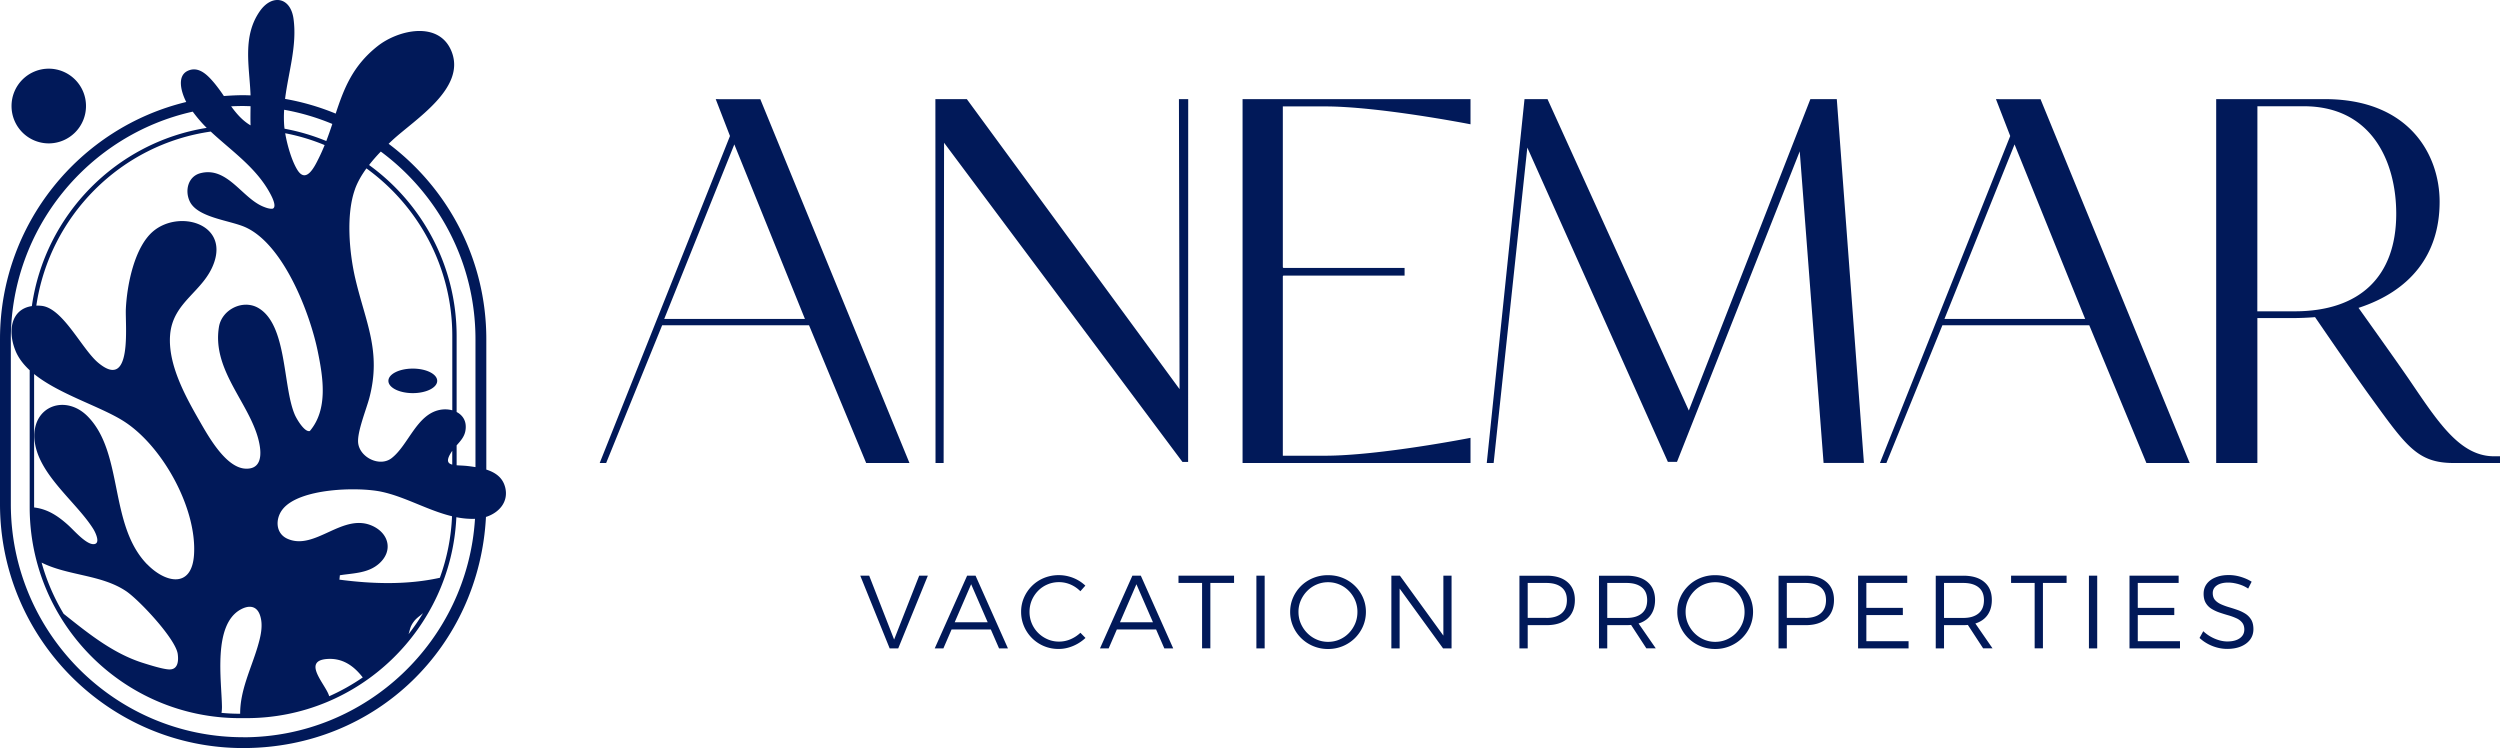 <svg xmlns="http://www.w3.org/2000/svg" width="264" height="79" fill="none"><g fill="#011959" clip-path="url(#a)"><path d="M53.327 51.393c-.279-1.01-1.066-1.516-1.972-1.805V35.814c0-8.432-4.056-15.927-10.317-20.63q.194-.187.389-.368c2.366-2.195 7.804-5.484 6.261-9.374-1.304-3.284-5.625-2.305-7.822-.565-2.65 2.095-3.56 4.524-4.417 7.12a25.5 25.5 0 0 0-5.346-1.553c.353-2.825 1.282-5.626.893-8.455-.316-2.315-2.27-2.637-3.547-.823-1.872 2.664-1.113 5.82-.994 8.8v.106c-.26-.01-.517-.019-.782-.019-.687 0-1.36.037-2.032.088a17 17 0 0 0-.975-1.328c-.692-.826-1.662-1.892-2.852-1.327-1.167.556-.668 2.273-.146 3.284C8.403 13.489 0 23.685 0 35.814V53.23c0 14.205 11.52 25.765 25.677 25.765s24.936-10.83 25.641-24.406c1.378-.436 2.449-1.612 2.01-3.2zM37.495 19.95c.275-.753.7-1.48 1.2-2.168 5.483 3.964 9.067 10.421 9.067 17.705v7.84a2.9 2.9 0 0 0-1.342-.037c-2.434.5-3.304 3.73-5.07 5.094-1.26.969-3.383-.088-3.53-1.63-.11-1.149.865-3.528 1.186-4.745 1.29-4.905-.408-7.987-1.483-12.58-.641-2.742-1.003-6.806-.023-9.48zm10.262 27.657v1.456c-.517-.133-.677-.473 0-1.456m-7.47 4.322c2.508.533 4.907 1.98 7.447 2.586a21.6 21.6 0 0 1-1.286 6.499c-3.47.767-7.104.656-10.605.197l.046-.464c1.446-.23 2.984-.202 4.146-1.235 1.479-1.314 1.058-3.15-.668-3.96-3.162-1.483-6.092 2.646-9.012 1.342-1.268-.565-1.3-2.104-.517-3.105 1.748-2.236 7.918-2.397 10.454-1.86zm4.385 12.814a21 21 0 0 1-1.529 2.223c.17-.487.142-.776.563-1.337.293-.39.678-.61.966-.886m-6.371 6.797a22 22 0 0 1-3.543 1.984v-.009c-.297-1.162-2.957-3.734-.21-3.927 1.63-.114 2.81.721 3.762 1.952zm-8.294-59.949a24.3 24.3 0 0 1 5.085 1.497 39 39 0 0 1-.636 1.805 22 22 0 0 0-4.408-1.3l-.027-.21a12 12 0 0 1-.014-1.792m4.275 3.73c-.183.45-.38.9-.604 1.35-.426.858-1.327 2.792-2.275 1.272-.581-.928-1.07-2.59-1.286-3.872 1.446.276 2.838.698 4.165 1.25m-8.605-4.125c.261 0 .522.014.783.018-.01.67-.023 1.346 0 2.012h-.023c-.833-.496-1.46-1.217-2.028-1.998q.634-.033 1.273-.032zm-3.414 2.705c2.17 2.026 4.75 3.762 6.23 6.467.169.308.782 1.437.32 1.662-.302.06-.714-.087-1.003-.206-2.252-.91-3.79-4.253-6.623-3.541-1.323.33-1.693 1.828-1.153 2.976.824 1.745 4.28 1.998 5.922 2.755 4 1.842 6.78 9.044 7.607 13.127.559 2.737 1.099 6.08-.842 8.372-.558.17-1.414-1.295-1.597-1.736-1.282-3.008-.783-9.507-3.863-11.266-1.634-.932-3.85.188-4.142 2.025-.678 4.207 2.636 7.455 3.927 11.078.48 1.346 1.075 4.019-1.167 3.872-2.055-.138-3.873-3.408-4.806-5.034-1.51-2.627-3.36-5.989-3.108-9.089.284-3.532 3.566-4.551 4.641-7.624 1.46-4.165-3.73-5.594-6.43-3.316-1.987 1.681-2.765 5.681-2.884 8.175-.083 1.727.723 8.768-2.93 5.7-1.734-1.456-3.712-5.773-5.982-6.003a5 5 0 0 0-.544-.023c1.405-9.507 8.939-17.03 18.431-18.38zm3.135 50.47c.847-.473 1.684-.441 2.046.565.394 1.097.06 2.36-.26 3.43-.692 2.297-1.836 4.552-1.823 7.005h-.032q-.98-.001-1.94-.092c.046-.22.05-.551.05-.648-.041-2.788-.97-8.616 1.954-10.26zm-9.859-4.776c-4.05-4.162-2.471-11.707-6.248-15.593-2.338-2.407-5.877-1.157-5.652 2.32.238 3.678 4.426 6.654 6.225 9.557.22.358.81 1.575.004 1.584-.805.01-2.069-1.474-2.66-2.002-1.066-.96-2.155-1.7-3.606-1.874v-14.09c2.646 2.135 6.944 3.398 9.42 4.955 4.115 2.59 7.799 9.236 7.465 14.15-.247 3.583-3.04 2.944-4.939.992zm2.28 11.096c-.705-.046-2.046-.473-2.76-.698-3.15-1.002-5.786-3.142-8.34-5.177a21.8 21.8 0 0 1-2.325-5.405c2.801 1.4 6.303 1.254 8.925 3.017 1.378.928 5.245 5.048 5.451 6.641.101.767.014 1.681-.951 1.622m7.858 7.16c-13.53 0-24.533-11.046-24.533-24.618V35.82c0-11.74 8.234-21.582 19.21-24.03.449.607.934 1.18 1.474 1.714-9.552 1.524-17.09 9.185-18.464 18.82-2.179.322-2.59 2.6-1.725 4.722.315.772.842 1.447 1.496 2.053v14.467c0 12.281 9.955 22.27 22.194 22.27h.696c11.887 0 21.618-9.424 22.167-21.218.645.129 1.3.193 1.968.17-.801 12.855-11.47 23.07-24.478 23.07zM50.21 49.326c-.274-.041-.544-.083-.8-.11-.408-.05-.83-.055-1.19-.083V47.03c.393-.446.796-.873.92-1.502.191-.988-.239-1.667-.92-2.02v-8.015c0-7.431-3.653-14.022-9.246-18.068.389-.496.805-.974 1.24-1.42 6.06 4.488 9.996 11.698 9.996 19.818v13.508z"/><path d="M43.592 41.514c1.423 0 2.576-.579 2.576-1.295 0-.717-1.153-1.295-2.576-1.295s-2.577.578-2.577 1.295c0 .716 1.153 1.295 2.577 1.295M5.15 15.142a3.94 3.94 0 0 0 3.931-3.945A3.935 3.935 0 0 0 5.15 7.252a3.935 3.935 0 0 0-3.931 3.945 3.935 3.935 0 0 0 3.931 3.945M63.328 48.894l13.758-34.533-1.505-3.89s4.682.014 4.705 0L96.04 48.894h-4.572L85.435 34.35H69.923L64.01 48.894h-.687zm6.815-15.216H85l-7.456-18.43zM98.791 48.894l-.014-38.423h3.323l22.46 30.62-.064-30.62h.979l-.009 38.308h-.599L99.693 15.073l-.046 33.821zM135.467 11.238V28.2c0 .05.041.097.096.097h12.761v.803h-12.761a.097.097 0 0 0-.096.097v18.927h4.44c5.753 0 15.379-1.888 15.379-1.888v2.66h-24.071V10.47h24.071v2.655s-9.631-1.888-15.379-1.888zM157.002 48.894l3.986-38.423h2.431l14.921 32.88 12.834-32.88h2.792l2.865 38.414h-4.261l-2.517-32.902-12.963 32.792h-.961l-14.843-33.192-3.557 33.311h-.732zM198.52 48.894l13.759-34.533-1.506-3.89s4.682.014 4.705 0l15.754 38.423h-4.572l-6.033-14.545h-15.511l-5.914 14.545h-.686zm6.815-15.216h14.858l-7.456-18.43zM264 48.178v.716h-4.87c-3.881 0-5.039-1.786-8.957-7.196-1.227-1.695-3.612-5.154-5.703-8.208-.76.065-1.685.097-2.197.097h-3.895v15.307h-4.349V10.467h11.47c8.949 0 12.125 5.906 12.125 10.839 0 5.63-3.14 9.438-8.564 11.206 2.257 3.169 4.559 6.402 5.543 7.858 2.957 4.359 5.232 7.813 8.774 7.813.344 0 .618 0 .623-.005m-21.7-15.303c6.916 0 10.742-3.683 10.742-10.306 0-5.461-2.558-11.349-9.762-11.349h-4.898l-.009 21.655zM90.85 60.794h.938l2.631 6.743 2.646-6.743h.915l-3.126 7.675h-.906l-3.103-7.675zM102.122 60.794h.898l3.419 7.675h-.939l-2.947-6.774-2.93 6.774h-.915l3.419-7.675zm-1.913 4.92h4.641v.757h-4.641zM114.091 62.439a3.3 3.3 0 0 0-1.029-.708 3.1 3.1 0 0 0-1.232-.257c-.425 0-.833.078-1.212.24q-.569.24-.994.674-.426.436-.668 1.002-.239.571-.238 1.226a3.1 3.1 0 0 0 .906 2.213q.425.427.994.676.568.248 1.212.248c.431 0 .829-.083 1.218-.248a3.5 3.5 0 0 0 1.043-.685l.536.547a4.4 4.4 0 0 1-.838.615 4.3 4.3 0 0 1-.965.404 3.7 3.7 0 0 1-1.039.143 3.92 3.92 0 0 1-3.648-2.393 3.8 3.8 0 0 1-.307-1.525 3.7 3.7 0 0 1 .307-1.51q.309-.705.851-1.24a3.9 3.9 0 0 1 1.268-.832 4.1 4.1 0 0 1 1.561-.294q.523.001 1.025.133a4.038 4.038 0 0 1 1.771.974l-.526.592zM119.575 60.794h.897l3.419 7.675h-.938l-2.948-6.774-2.929 6.774h-.916l3.419-7.675zm-1.909 4.92h4.641v.757h-4.641zM124.449 60.794h5.868v.767h-2.504v6.903h-.874v-6.903h-2.49zM132.675 60.794h.874v7.675h-.874zM140.245 60.74q.83-.001 1.556.293a3.932 3.932 0 0 1 2.129 2.071q.31.705.311 1.511-.001.808-.311 1.525a4 4 0 0 1-.856 1.25 3.998 3.998 0 0 1-2.829 1.144 4.006 4.006 0 0 1-2.838-1.144 3.9 3.9 0 0 1-.856-1.25 3.8 3.8 0 0 1-.311-1.525q.002-.812.311-1.515c.206-.473.495-.882.856-1.24a4 4 0 0 1 1.273-.827 4.1 4.1 0 0 1 1.565-.294m0 .743q-.645.001-1.208.244-.562.24-.993.675-.432.435-.678 1.001a3 3 0 0 0-.247 1.217c0 .432.082.85.247 1.226q.249.572.682 1.01c.293.295.623.52.998.68a3 3 0 0 0 1.195.244c.421 0 .833-.078 1.208-.243q.563-.24.989-.68t.668-1.01q.239-.572.238-1.227a3.1 3.1 0 0 0-.238-1.217 3.2 3.2 0 0 0-.668-1.001 3.06 3.06 0 0 0-2.197-.919zM146.928 60.794h.906l4.815 6.642-.229.078v-6.72h.865v7.675h-.897l-4.815-6.632.229-.078v6.71h-.874zM163.322 60.794q1.42 0 2.202.676.782.674.782 1.892c0 .813-.261 1.492-.782 1.956q-.782.697-2.202.698h-2.38l.384-.385v2.838h-.874v-7.675h2.875zm-.032 4.46q1.037 0 1.606-.478c.38-.316.568-.785.568-1.396s-.188-1.052-.568-1.36q-.569-.46-1.606-.459h-2.348l.384-.385v4.46l-.384-.387h2.348zM171.758 60.794q1.44 0 2.229.676.788.674.787 1.892c0 .813-.261 1.492-.787 1.956q-.788.697-2.229.698h-2.032v2.457h-.874V60.8h2.906zm0 4.46q1.036 0 1.611-.478c.385-.316.572-.785.572-1.396s-.192-1.052-.572-1.36q-.575-.46-1.611-.459h-2.032v3.693zm.261.395h.883l1.946 2.815h-.994zM181.127 60.74q.83-.001 1.556.293a3.932 3.932 0 0 1 2.129 2.071q.31.705.311 1.511-.002.808-.311 1.525a4 4 0 0 1-.856 1.25 4 4 0 0 1-2.829 1.143 4 4 0 0 1-1.565-.303 4 4 0 0 1-1.273-.84 3.9 3.9 0 0 1-.856-1.25 3.8 3.8 0 0 1-.311-1.525q.001-.812.311-1.515c.206-.473.495-.882.856-1.24.366-.354.787-.63 1.273-.827a4.1 4.1 0 0 1 1.565-.294m0 .743q-.645.001-1.208.244-.562.24-.994.675-.43.435-.677 1.001a3 3 0 0 0-.247 1.217c0 .432.082.85.247 1.226q.249.572.682 1.01c.293.295.622.52.998.68a3 3 0 0 0 1.194.244c.422 0 .833-.078 1.209-.243q.563-.24.988-.68.427-.44.669-1.01.239-.572.238-1.227a3.1 3.1 0 0 0-.238-1.217 3.2 3.2 0 0 0-.669-1.001 3.05 3.05 0 0 0-2.197-.919zM190.684 60.794q1.42 0 2.202.676.783.674.783 1.892c0 .813-.261 1.492-.783 1.956q-.781.697-2.202.698h-2.38l.385-.385v2.838h-.875v-7.675h2.875zm-.032 4.46q1.037 0 1.607-.478c.38-.316.567-.785.567-1.396s-.187-1.052-.567-1.36q-.57-.46-1.607-.459h-2.348l.385-.385v4.46l-.385-.387h2.348zM196.213 60.794h5.19v.767h-4.316v2.632h3.854v.758h-3.854v2.76h4.458v.758h-5.332zM207.321 60.794q1.441 0 2.229.676.79.674.788 1.892c0 .813-.261 1.492-.788 1.956q-.788.697-2.229.698h-2.032v2.457h-.874V60.8h2.906zm0 4.46q1.036 0 1.612-.478c.384-.316.572-.785.572-1.396s-.192-1.052-.572-1.36q-.576-.46-1.612-.459h-2.032v3.693zm.261.395h.884l1.945 2.815h-.993zM212.365 60.794h5.868v.767h-2.499v6.903h-.874v-6.903h-2.49v-.767zM220.591 60.794h.874v7.675h-.874zM224.875 60.794h5.19v.767h-4.316v2.632h3.854v.758h-3.854v2.76h4.458v.758h-5.332zM237.402 62.154a3.3 3.3 0 0 0-.714-.368 4.3 4.3 0 0 0-.732-.202 3.5 3.5 0 0 0-.659-.064c-.494 0-.893.097-1.186.294-.292.198-.444.468-.444.813q0 .448.234.726c.156.183.362.33.618.45q.383.173.842.312.461.136.915.294.459.16.843.404c.256.165.457.377.613.634q.228.392.229.992 0 .634-.348 1.102c-.234.313-.558.551-.97.726q-.626.256-1.442.257-.557 0-1.094-.147a4.5 4.5 0 0 1-1.007-.409 4.2 4.2 0 0 1-.829-.601l.394-.712c.243.225.504.422.787.579q.426.24.879.372t.879.133q.83-.001 1.309-.34.48-.339.481-.919-.001-.447-.229-.734a1.6 1.6 0 0 0-.614-.46 6 6 0 0 0-.842-.308 20 20 0 0 1-.924-.289 4.2 4.2 0 0 1-.847-.395 1.8 1.8 0 0 1-.613-.62q-.228-.384-.229-.974c0-.395.11-.748.329-1.042s.527-.52.929-.684c.399-.166.865-.248 1.387-.248q.666-.001 1.305.197.64.198 1.121.505l-.371.735z"/></g><defs><clipPath id="a"><path fill="#fff" d="M0 0h264v79H0z"/></clipPath></defs></svg>